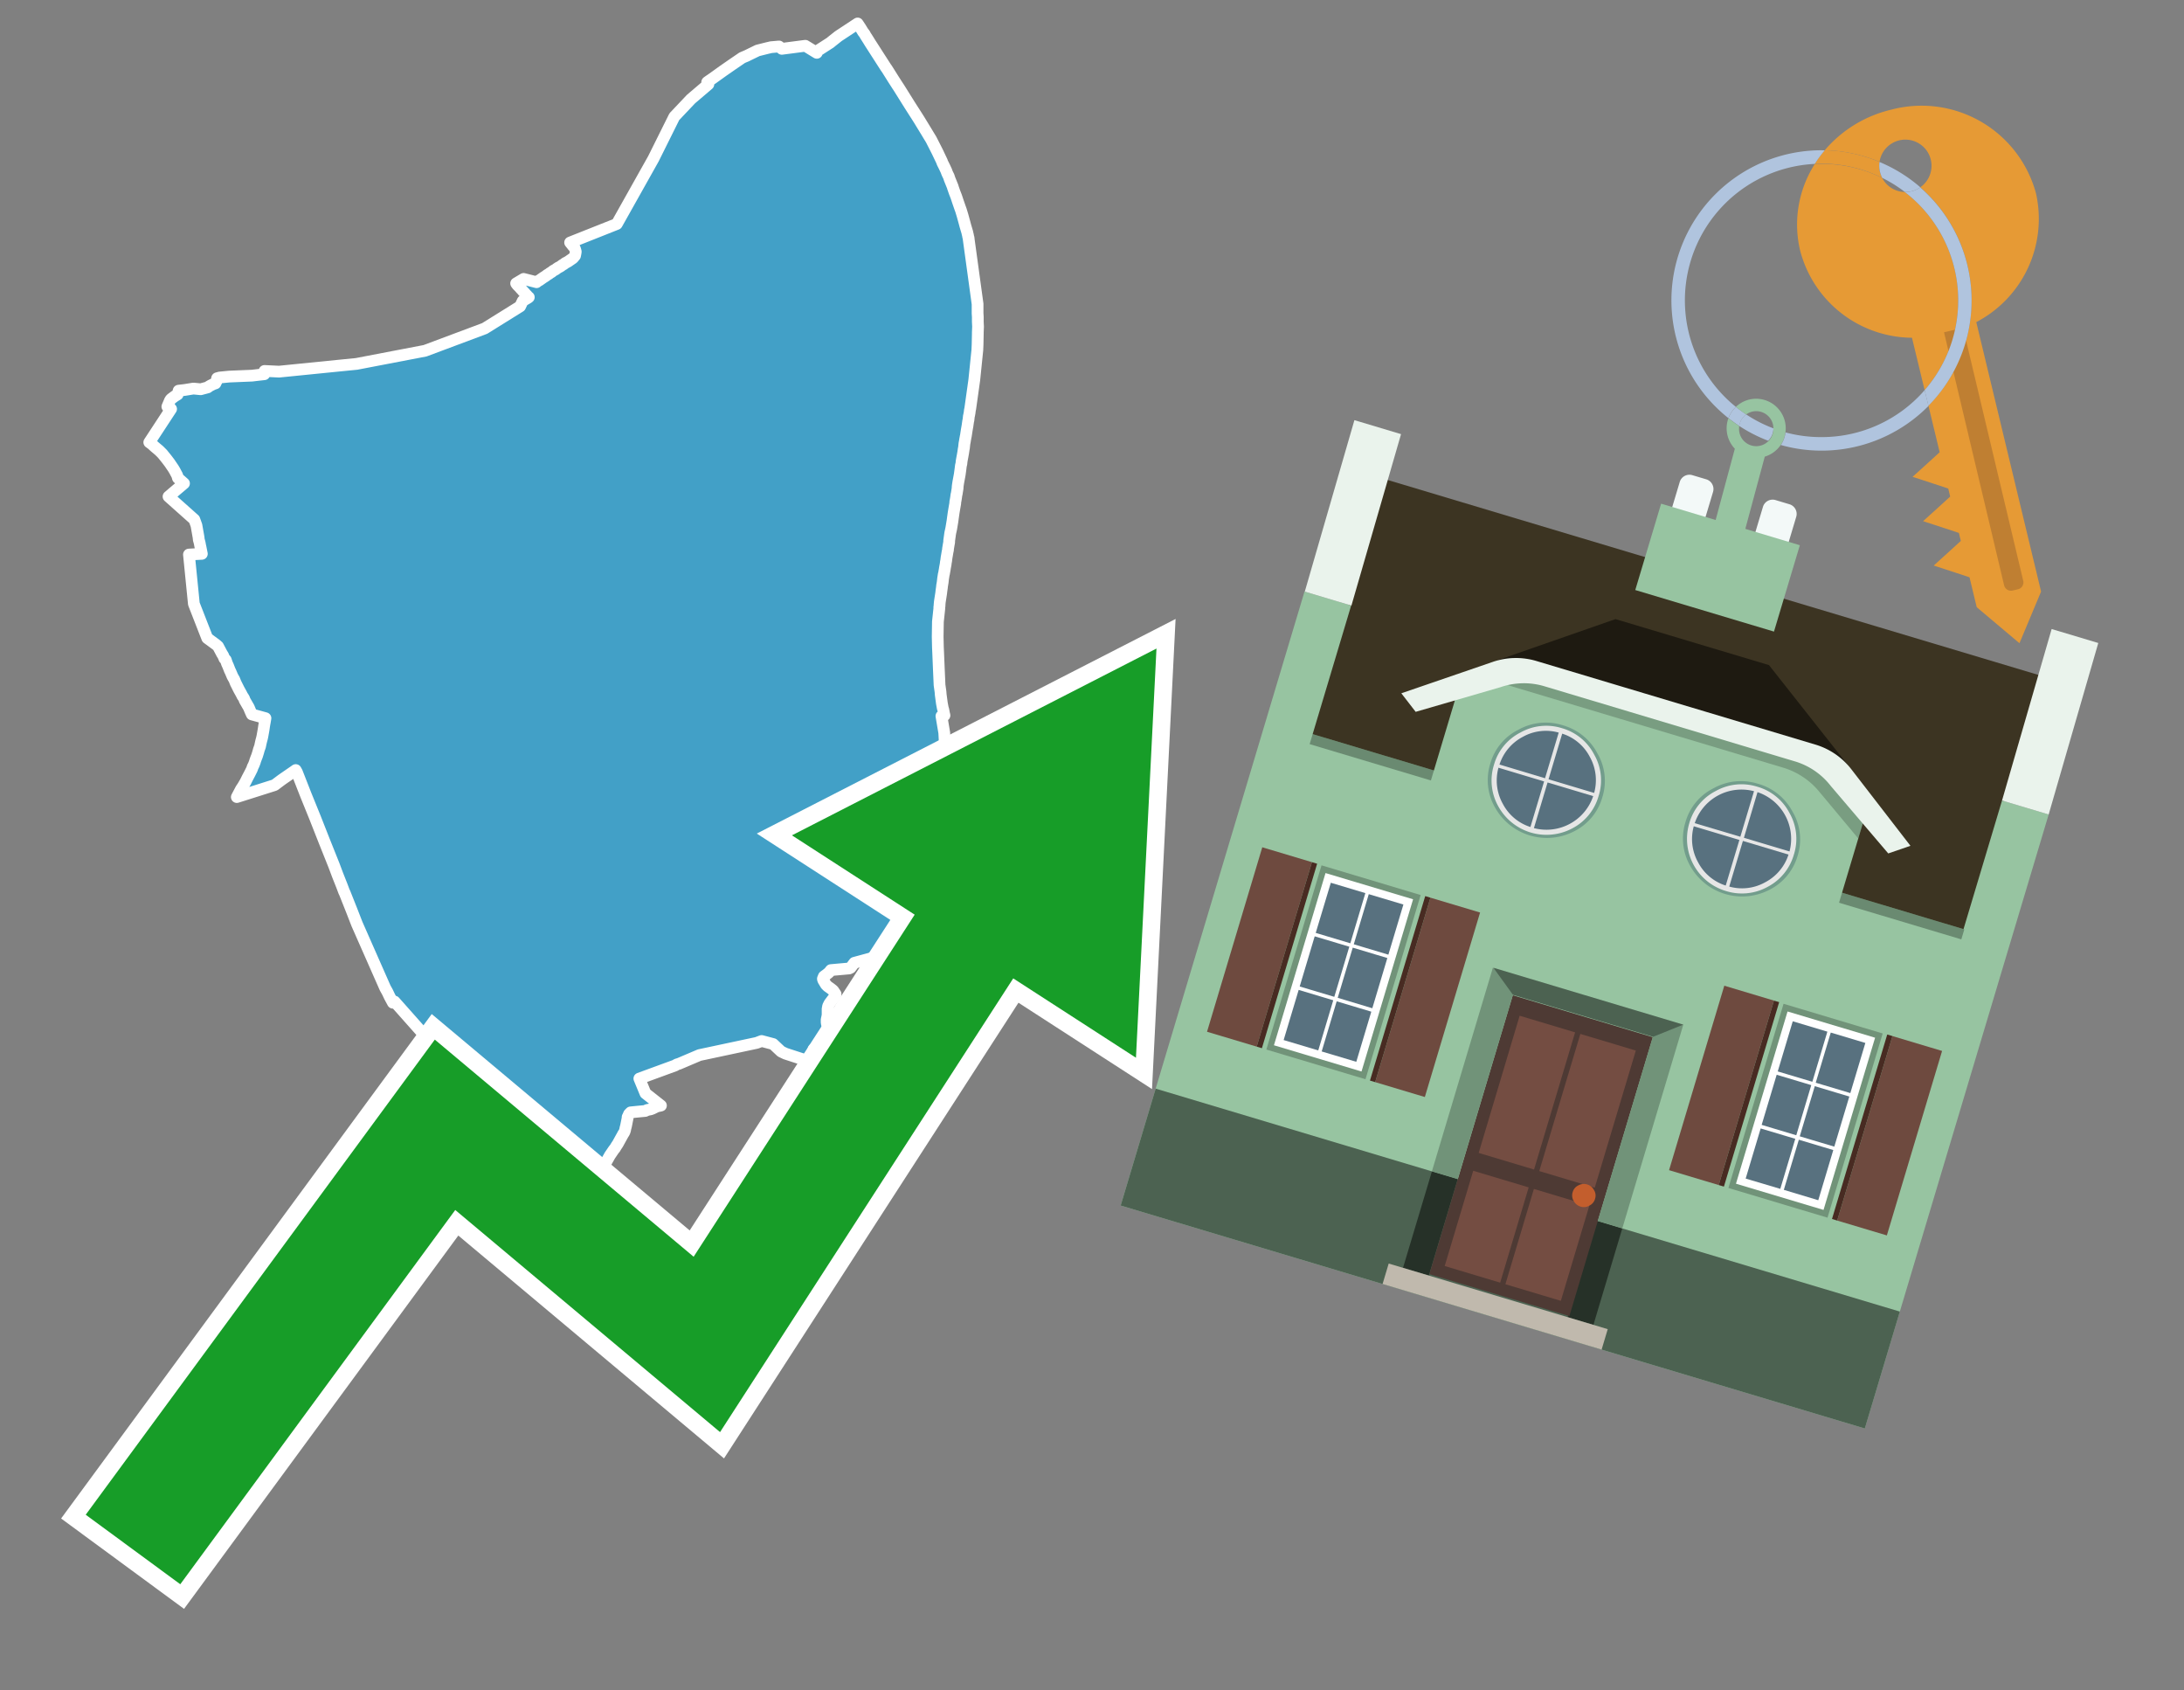 <svg id="Text" xmlns="http://www.w3.org/2000/svg" width="93.05" height="72" viewBox="0 0 93.05 72"><rect x="0" y="0" width="93.05" height="72" fill="#808080" stroke="none"/><polygon points="7.29,17.42 7.13,17.32 7.22,17.11 7.23,17.08 7.26,17.03 7.28,17 7.44,16.88 7.57,16.8 7.59,16.72 7.61,16.64 7.87,16.61 8.24,16.55 8.55,16.58 8.85,16.5 8.9,16.46 8.97,16.42 9.09,16.36 9.18,16.33 9.19,16.29 9.22,16.25 9.25,16.11 9.36,16.08 9.77,16.04 10.74,16 10.99,15.97 11.26,15.94 11.27,15.8 11.89,15.83 14.38,15.58 15.19,15.5 18.11,14.94 20.65,13.99 22.16,13.05 22.27,12.82 22.37,12.76 22.49,12.69 22.53,12.66 22.49,12.63 22.45,12.58 22.39,12.52 22.36,12.48 22.32,12.44 22.28,12.4 22.26,12.37 22.23,12.34 22.2,12.31 22.13,12.23 22.08,12.18 22.05,12.15 22.01,12.1 21.99,12.07 22.31,11.88 22.86,12.02 22.92,11.97 22.98,11.94 23.15,11.82 23.2,11.79 23.26,11.75 23.31,11.71 23.38,11.67 23.43,11.63 23.5,11.59 23.56,11.54 23.61,11.51 23.67,11.48 23.72,11.44 23.78,11.4 23.84,11.37 23.89,11.34 23.93,11.31 23.97,11.28 24.03,11.25 24.07,11.21 24.15,11.17 24.22,11.13 24.26,11.1 24.32,11.06 24.36,11.03 24.41,11 24.5,10.89 24.52,10.79 24.53,10.72 24.51,10.64 24.48,10.56 24.44,10.51 24.4,10.47 24.38,10.44 24.29,10.33 26.28,9.54 27.84,6.76 28.73,4.97 29.44,4.22 30.18,3.59 30.13,3.5 30.17,3.47 30.36,3.34 30.82,3.01 31.21,2.74 31.62,2.46 31.83,2.37 31.89,2.34 32.28,2.15 32.44,2.11 32.68,2.05 32.85,2.01 33.19,1.98 33.31,2.08 34.31,1.95 34.8,2.25 34.81,2.18 35.37,1.82 35.43,1.77 35.72,1.54 36.54,1 36.66,1.18 36.77,1.36 36.84,1.45 36.87,1.51 36.96,1.65 37.01,1.73 37.09,1.86 37.13,1.92 37.38,2.31 37.74,2.87 37.79,2.94 38.06,3.37 38.24,3.65 38.3,3.74 38.5,4.06 38.75,4.46 39.14,5.07 39.47,5.61 39.56,5.76 39.67,5.94 39.93,6.45 40.13,6.87 40.15,6.93 40.24,7.11 40.32,7.28 40.34,7.34 40.37,7.41 40.42,7.51 40.46,7.63 40.59,7.95 40.6,7.99 40.67,8.19 40.74,8.37 40.81,8.58 40.9,8.84 40.94,8.95 41.01,9.18 41.09,9.47 41.13,9.62 41.18,9.79 41.21,9.89 41.22,9.94 41.24,10.02 41.25,10.08 41.27,10.15 41.27,10.18 41.65,12.95 41.65,12.99 41.65,13.35 41.66,13.5 41.66,13.71 41.67,13.91 41.66,14.16 41.66,14.21 41.65,14.68 41.64,14.91 41.51,16.18 41.34,17.39 41.32,17.49 41.31,17.58 41.3,17.63 41.29,17.69 41.28,17.72 41.26,17.9 41.25,17.93 41.22,18.14 41.19,18.31 41.15,18.57 41.14,18.61 41.13,18.67 41.12,18.72 41.11,18.79 41.09,18.89 41.07,19.08 41.06,19.12 41.04,19.26 41.01,19.43 40.98,19.59 40.97,19.65 40.96,19.75 40.94,19.83 40.92,19.99 40.89,20.21 40.84,20.48 40.83,20.53 40.81,20.66 40.8,20.74 40.8,20.79 40.76,21.04 40.75,21.07 40.73,21.22 40.72,21.27 40.72,21.3 40.71,21.33 40.7,21.38 40.7,21.43 40.66,21.66 40.63,21.84 40.62,21.91 40.6,22.05 40.58,22.2 40.54,22.44 40.53,22.5 40.52,22.55 40.5,22.64 40.49,22.68 40.48,22.74 40.44,23.03 40.44,23.09 40.42,23.2 40.39,23.38 40.39,23.42 40.37,23.51 40.34,23.69 40.33,23.74 40.31,23.9 40.3,23.94 40.29,24.03 40.26,24.19 40.25,24.26 40.24,24.31 40.22,24.43 40.21,24.46 40.18,24.65 40.16,24.83 40.15,24.86 40.15,24.89 40.14,24.93 40.13,25.03 40.11,25.17 40.1,25.26 40.05,25.58 40.04,25.65 40.03,25.76 40.03,25.81 40.02,25.85 40.02,25.89 40.02,25.92 39.96,26.48 39.95,27.12 39.96,27.57 39.97,27.79 40,28.51 40.03,29.18 40.07,29.46 40.08,29.59 40.13,29.96 40.17,30.17 40.19,30.23 40.22,30.39 40.24,30.47 40.11,30.5 40.23,31.21 40.27,31.96 40.1,32.08 39.88,32.26 40.16,33.27 39.68,33.57 39.95,34 40.07,33.91 40.31,33.15 40.85,33.03 41.13,33.77 41,33.83 41.54,35.03 40.59,35.22 40.78,35.92 41.82,35.5 43.42,37.67 45.16,39.74 45.51,40.19 45.63,40.35 45,41.36 44.93,41.48 42.15,41.11 41.13,41.07 41.13,41.19 40.71,40.73 40.61,40.77 40.59,40.81 40.46,40.96 39.99,40.92 39.86,40.89 39.85,40.86 39.93,40.64 39.91,40.61 39.63,40.69 38.87,40.52 38.88,40.38 38.86,40.3 38.78,40.26 38.2,40.14 38.12,40.42 38.12,40.47 38.06,40.56 36.4,41.01 36.24,41.22 36.18,41.25 35.4,41.32 35.32,41.42 35.21,41.51 35.14,41.56 35.1,41.59 35.08,41.64 35.06,41.69 35.07,41.74 35.19,41.94 35.26,42.01 35.4,42.11 35.5,42.19 35.58,42.31 35.6,42.34 35.59,42.41 35.34,42.74 35.28,42.86 35.27,42.93 35.26,42.97 35.26,43.12 35.26,43.24 35.23,43.39 35.22,43.42 35.22,43.46 35.22,43.54 35.23,43.61 35.26,43.7 35.3,43.73 35.4,43.57 35.53,43.5 35.56,43.77 35.54,43.85 35.52,43.9 35.48,43.99 35.44,44.06 35.41,44.11 35.29,44.17 35.23,44.2 35.21,44.23 35.2,44.26 35.2,44.31 35.22,44.38 35.28,44.53 35.27,44.59 35.23,44.65 35.04,44.62 34.66,44.69 34.68,44.73 34.7,44.76 34.74,44.82 34.84,44.91 34.89,44.97 34.92,45.01 34.94,45.04 34.95,45.08 34.95,45.12 34.94,45.15 34.92,45.19 34.86,45.22 34.8,45.25 34.7,45.28 33.47,44.88 33.28,44.79 32.94,44.47 32.45,44.34 32.24,44.42 29.8,44.94 28.93,45.31 28.83,45.34 28.77,45.38 27.24,45.94 27.5,46.57 28.16,47.09 27.98,47.13 27.8,47.22 27.72,47.25 27.57,47.28 27.49,47.32 27.17,47.35 26.87,47.38 26.83,47.42 26.8,47.45 26.79,47.48 26.77,47.51 26.76,47.55 26.74,47.58 26.74,47.62 26.67,47.97 26.65,48.04 26.63,48.14 26.61,48.2 26.58,48.26 26.55,48.3 26.53,48.34 26.43,48.52 26.32,48.72 26.26,48.81 26.2,48.91 26.15,48.97 26,49.19 25.98,49.22 25.93,49.31 25.8,49.54 25.78,49.57 25.73,49.67 25.67,49.73 25.61,49.79 25.57,49.83 25.53,49.87 25.33,50.05 25.29,50.08 25.14,50.21 25.07,50.28 25.04,50.31 24.97,50.38 24.91,50.45 24.89,50.48 24.79,50.65 24.76,50.71 24.7,50.82 24.66,50.89 24.59,51 22.31,49.5 22.54,49.13 22.7,49.25 22.58,49.16 16.81,42.66 16.74,42.71 16.6,42.45 16.51,42.26 16.41,42.08 15.21,39.36 14.98,38.77 14.69,38.04 14.66,37.98 14.57,37.74 14.38,37.26 14.23,36.86 13.81,35.81 13.42,34.82 13.03,33.86 12.65,32.89 12.6,32.8 12.53,32.85 12.21,33.07 12.05,33.18 11.98,33.23 11.7,33.44 10.09,33.95 10.27,33.61 10.35,33.49 10.42,33.37 10.45,33.32 10.55,33.12 10.64,32.95 10.73,32.77 10.75,32.72 10.76,32.68 10.78,32.64 10.81,32.58 10.83,32.53 10.86,32.45 10.87,32.41 10.91,32.3 10.95,32.2 11,32.04 11.03,31.93 11.08,31.79 11.1,31.69 11.13,31.56 11.16,31.45 11.18,31.36 11.23,31.08 11.25,30.94 11.27,30.82 11.28,30.77 11.31,30.59 10.73,30.43 10.68,30.32 10.6,30.13 10.42,29.82 10.41,29.78 10.39,29.74 10.36,29.69 10.33,29.65 10.28,29.55 10.18,29.37 10.13,29.27 10.04,29.09 9.98,28.94 9.95,28.89 9.9,28.8 9.88,28.75 9.82,28.61 9.79,28.55 9.72,28.37 9.67,28.26 9.62,28.11 9.56,28.05 9.51,27.93 9.48,27.88 9.46,27.85 9.29,27.53 9.21,27.46 8.83,27.18 8.26,25.72 8.05,23.62 8.6,23.59 8.54,23.29 8.53,23.25 8.51,23.14 8.49,23.06 8.47,22.99 8.46,22.89 8.37,22.38 8.28,22.13 7.18,21.15 7.84,20.59 7.58,20.36 7.55,20.25 7.48,20.12 7.46,20.08 7.39,19.96 7.22,19.71 7.09,19.54 6.92,19.33 6.81,19.22 6.78,19.19 6.59,19.03 6.47,18.92 6.36,18.84 " fill="#42a0c7" stroke="#fff" stroke-linejoin="round" stroke-width="0.5"/><polygon points="49.272 27.624 33.741 35.58 38.97 38.959 29.553 53.529 18.525 44.281 3.652 64.518 7.681 67.479 19.396 51.538 30.678 60.999 43.169 41.673 48.398 45.053 49.272 27.624" fill="none" stroke="#fff" stroke-miterlimit="10" stroke-width="1.5"/><polygon points="49.272 27.624 33.741 35.58 38.97 38.959 29.553 53.529 18.525 44.281 3.652 64.518 7.681 67.479 19.396 51.538 30.678 60.999 43.169 41.673 48.398 45.053 49.272 27.624" fill="#179d28"/><path d="M80.19,7.577a1.16,1.16,0,0,1-.094-.251,1.114,1.114,0,0,1-.018-.429A6.367,6.367,0,0,0,77.743,6.4a5.269,5.269,0,0,0-.423.577c.1,0,.192-.007.288-.007A5.794,5.794,0,0,1,80.19,7.577Z" fill="#e69a35"/><path d="M77.608,6.4A6.394,6.394,0,0,0,73.64,17.81a1.26,1.26,0,0,1,.317-.48A5.821,5.821,0,0,1,77.32,6.981a5.269,5.269,0,0,1,.423-.577Z" fill="#b0c4de"/><path d="M84.2,13.72a4.962,4.962,0,0,0,2.545-5.48,5.047,5.047,0,0,0-6.179-3.566A5.322,5.322,0,0,0,77.743,6.4a6.367,6.367,0,0,1,2.335.493,1.114,1.114,0,1,1,1.736,1.084,6.392,6.392,0,0,1,.347,9.3l.479,1.985-.438.4-.716.648.92.3.6.2.082.341-.438.4-.716.648.92.3.605.2.082.341-.438.4-.716.649.92.3.605.2.307,1.274,1.821,1.534.921-2.2Z" fill="#e69a35"/><path d="M81.154,8.179a1.115,1.115,0,0,1-.964-.6,5.794,5.794,0,0,0-2.582-.6c-.1,0-.192,0-.288.007a4.783,4.783,0,0,0-.625,3.685,4.962,4.962,0,0,0,4.765,3.715L82,16.617a5.82,5.82,0,0,0-.846-8.438Z" fill="#e69a35"/><path d="M74.1,18.142a6.386,6.386,0,0,0,1.232.63.73.73,0,0,0,.224-.527h0a5.783,5.783,0,0,1-1.159-.593A.733.733,0,0,0,74.1,18.142Z" fill="#b0c4de"/><path d="M74.4,17.652q-.228-.152-.44-.322a1.26,1.26,0,0,0-.317.48c.148.117.3.228.46.332A.733.733,0,0,1,74.4,17.652Z" fill="#b0c4de"/><path d="M74.824,16.984a1.257,1.257,0,0,0-.867.346c.141.114.288.222.44.322a.731.731,0,0,1,1.159.593h0a.732.732,0,1,1-1.463,0,.7.7,0,0,1,.007-.1c-.158-.1-.312-.215-.46-.332a1.258,1.258,0,0,0,.273,1.3l-.979,3.635,1.275.341.98-3.639a1.266,1.266,0,0,0,.681-.5,1.249,1.249,0,0,0,.2-.538,1.328,1.328,0,0,0,.012-.168A1.262,1.262,0,0,0,74.824,16.984Z" fill="#97c4a1"/><path d="M85.974,25.1l-.226.053a.3.3,0,0,1-.362-.223l-2.56-10.777.81-.193L86.2,24.736A.3.3,0,0,1,85.974,25.1Z" fill="#bf7f32"/><path d="M80.1,7.326a1.16,1.16,0,0,0,.094.251,5.833,5.833,0,0,1,.964.6,1.137,1.137,0,0,0,.287-.031,1.108,1.108,0,0,0,.373-.167A6.371,6.371,0,0,0,80.078,6.9,1.114,1.114,0,0,0,80.1,7.326Z" fill="#b0c4de"/><path d="M77.608,18.618a5.836,5.836,0,0,1-1.534-.2,1.24,1.24,0,0,1-.2.537,6.4,6.4,0,0,0,6.291-1.666L82,16.617A5.807,5.807,0,0,1,77.608,18.618Z" fill="#b0c4de"/><path d="M81.814,7.981a1.108,1.108,0,0,1-.373.167,1.137,1.137,0,0,1-.287.031A5.82,5.82,0,0,1,82,16.617l.161.667a6.392,6.392,0,0,0-.347-9.3Z" fill="#b0c4de"/><polygon points="83.79 39.753 55.78 31.364 58.988 20.404 86.964 28.783 83.79 39.753 83.79 39.753" fill="#3c3422" fill-rule="evenodd"/><polygon points="81.705 53.32 87.284 34.692 85.297 34.097 83.656 39.575 55.926 31.269 57.567 25.791 55.579 25.196 47.746 51.348 79.451 60.844 81.705 53.32" fill="#97c4a1" fill-rule="evenodd"/><rect x="69.522" y="21.148" width="0.444" height="28.983" transform="translate(15.592 92.226) rotate(-73.326)" opacity="0.3"/><polygon points="87.284 34.692 85.297 34.097 87.411 26.793 89.398 27.388 87.284 34.692 87.284 34.692" fill="#eaf3ec" fill-rule="evenodd"/><polygon points="57.578 25.794 55.591 25.199 57.705 17.896 59.692 18.491 57.578 25.794 57.578 25.794" fill="#eaf3ec" fill-rule="evenodd"/><polygon points="79.451 60.844 80.943 55.865 49.238 46.369 47.747 51.348 79.451 60.844 79.451 60.844" fill="#4c6251" fill-rule="evenodd"/><path d="M71.566,20.528l-.522,1.743,1.418.425.523-1.744a.432.432,0,0,0-.289-.536l-.593-.177A.431.431,0,0,0,71.566,20.528Z" fill="#f3f9f8" fill-rule="evenodd"/><path d="M75.111,21.589l-.522,1.743,1.418.425.522-1.743a.43.43,0,0,0-.289-.536l-.593-.178A.43.43,0,0,0,75.111,21.589Z" fill="#f3f9f8" fill-rule="evenodd"/><polygon points="75.368 28.329 68.829 26.37 63.807 28.121 78.733 32.591 75.368 28.329" fill="#1e1a11"/><polygon points="78.248 32.422 64.442 28.287 62.236 28.998 60.064 36.247 77.453 41.455 79.651 34.116 78.248 32.422" fill="#97c4a1"/><path d="M77.74,32.516S65.088,28.725,65,28.7l-.938.43,11.892,3.562a3.175,3.175,0,0,1,1.532,1l1.685,2.02.327-1.09Z" fill-rule="evenodd" opacity="0.2"/><path d="M77.35,31.716,65.458,28.154a3.041,3.041,0,0,0-1.854.037l-3.9,1.339.611.79,3.626-1.054a3.045,3.045,0,0,1,1.855-.037l10.673,3.2A3.028,3.028,0,0,1,78,33.477l2.45,2.874.945-.325-2.518-3.26A3.036,3.036,0,0,0,77.35,31.716Z" fill="#eaf3ec"/><polygon points="76.683 23.223 70.773 21.453 69.671 25.132 75.581 26.902 76.683 23.223 76.683 23.223" fill="#97c4a1" fill-rule="evenodd"/><g id="Symbol_9_0_Layer2_0_MEMBER_8_MEMBER_21_MEMBER_0_FILL" data-name="Symbol 9 0 Layer2 0 MEMBER 8 MEMBER 21 MEMBER 0 FILL"><path d="M66.584,30.892a2.39,2.39,0,0,0-1.891.189,2.317,2.317,0,0,0-1.2,1.448A2.345,2.345,0,0,0,63.7,34.4a2.528,2.528,0,0,0,3.367,1.008,2.339,2.339,0,0,0,1.2-1.447,2.313,2.313,0,0,0-.208-1.87A2.394,2.394,0,0,0,66.584,30.892Z" fill="#729d8c"/></g><g id="Symbol_9_0_Layer2_0_MEMBER_8_MEMBER_21_MEMBER_1_FILL" data-name="Symbol 9 0 Layer2 0 MEMBER 8 MEMBER 21 MEMBER 1 FILL"><path d="M66.547,31.016a2.241,2.241,0,0,0-1.769.185,2.213,2.213,0,0,0-1.127,1.376,2.239,2.239,0,0,0,.185,1.768,2.341,2.341,0,0,0,3.145.942,2.234,2.234,0,0,0,1.126-1.376,2.207,2.207,0,0,0-.185-1.768A2.237,2.237,0,0,0,66.547,31.016Z" fill="#e6e6e6"/></g><g id="Symbol_9_0_Layer2_0_MEMBER_8_MEMBER_21_MEMBER_2_MEMBER_0_FILL" data-name="Symbol 9 0 Layer2 0 MEMBER 8 MEMBER 21 MEMBER 2 MEMBER 0 FILL"><path d="M65.787,33.284,63.843,32.7a2.036,2.036,0,0,0,.186,1.539,2.015,2.015,0,0,0,1.175.986Z" fill="#58717f"/></g><g id="Symbol_9_0_Layer2_0_MEMBER_8_MEMBER_21_MEMBER_2_MEMBER_1_FILL" data-name="Symbol 9 0 Layer2 0 MEMBER 8 MEMBER 21 MEMBER 2 MEMBER 1 FILL"><path d="M65.827,33.148l.582-1.944a2.01,2.01,0,0,0-1.523.178,2.037,2.037,0,0,0-1,1.183Z" fill="#58717f"/></g><g id="Symbol_9_0_Layer2_0_MEMBER_8_MEMBER_21_MEMBER_2_MEMBER_2_FILL" data-name="Symbol 9 0 Layer2 0 MEMBER 8 MEMBER 21 MEMBER 2 MEMBER 2 FILL"><path d="M67.878,33.91l-1.943-.582-.582,1.944a2.1,2.1,0,0,0,2.525-1.362Z" fill="#58717f"/></g><g id="Symbol_9_0_Layer2_0_MEMBER_8_MEMBER_21_MEMBER_2_MEMBER_3_FILL" data-name="Symbol 9 0 Layer2 0 MEMBER 8 MEMBER 21 MEMBER 2 MEMBER 3 FILL"><path d="M66.558,31.249l-.582,1.943,1.943.582a2.031,2.031,0,0,0-.186-1.539A2.009,2.009,0,0,0,66.558,31.249Z" fill="#58717f"/></g><g id="Symbol_9_0_Layer2_0_MEMBER_8_MEMBER_21_MEMBER_0_FILL-2" data-name="Symbol 9 0 Layer2 0 MEMBER 8 MEMBER 21 MEMBER 0 FILL"><path d="M74.9,33.384a2.4,2.4,0,0,0-1.891.189,2.316,2.316,0,0,0-1.2,1.448,2.341,2.341,0,0,0,.209,1.87A2.527,2.527,0,0,0,75.387,37.9a2.345,2.345,0,0,0,1.2-1.447,2.314,2.314,0,0,0-.209-1.87A2.389,2.389,0,0,0,74.9,33.384Z" fill="#729d8c"/></g><g id="Symbol_9_0_Layer2_0_MEMBER_8_MEMBER_21_MEMBER_1_FILL-2" data-name="Symbol 9 0 Layer2 0 MEMBER 8 MEMBER 21 MEMBER 1 FILL"><path d="M74.867,33.508a2.239,2.239,0,0,0-1.768.185,2.21,2.21,0,0,0-1.127,1.376,2.316,2.316,0,0,0,1.564,2.883,2.261,2.261,0,0,0,1.765-.173A2.237,2.237,0,0,0,76.428,36.4a2.209,2.209,0,0,0-.185-1.769A2.239,2.239,0,0,0,74.867,33.508Z" fill="#e6e6e6"/></g><g id="Symbol_9_0_Layer2_0_MEMBER_8_MEMBER_21_MEMBER_2_MEMBER_0_FILL-2" data-name="Symbol 9 0 Layer2 0 MEMBER 8 MEMBER 21 MEMBER 2 MEMBER 0 FILL"><path d="M74.107,35.776l-1.943-.582a2.031,2.031,0,0,0,.186,1.539,2.009,2.009,0,0,0,1.175.986Z" fill="#58717f"/></g><g id="Symbol_9_0_Layer2_0_MEMBER_8_MEMBER_21_MEMBER_2_MEMBER_1_FILL-2" data-name="Symbol 9 0 Layer2 0 MEMBER 8 MEMBER 21 MEMBER 2 MEMBER 1 FILL"><path d="M74.148,35.64,74.73,33.7a2.1,2.1,0,0,0-2.525,1.362Z" fill="#58717f"/></g><g id="Symbol_9_0_Layer2_0_MEMBER_8_MEMBER_21_MEMBER_2_MEMBER_2_FILL-2" data-name="Symbol 9 0 Layer2 0 MEMBER 8 MEMBER 21 MEMBER 2 MEMBER 2 FILL"><path d="M76.2,36.4l-1.943-.582-.582,1.944a2.015,2.015,0,0,0,1.523-.178A2.036,2.036,0,0,0,76.2,36.4Z" fill="#58717f"/></g><g id="Symbol_9_0_Layer2_0_MEMBER_8_MEMBER_21_MEMBER_2_MEMBER_3_FILL-2" data-name="Symbol 9 0 Layer2 0 MEMBER 8 MEMBER 21 MEMBER 2 MEMBER 3 FILL"><path d="M74.879,33.741,74.3,35.684l1.943.582a2.1,2.1,0,0,0-1.361-2.525Z" fill="#58717f"/></g><polygon points="51.426 43.946 53.542 44.58 55.896 36.723 53.78 36.089 51.426 43.946 51.426 43.946" fill="#6e4a3f" fill-rule="evenodd"/><polygon points="53.542 44.58 53.764 44.647 56.117 36.789 55.896 36.723 53.542 44.58 53.542 44.58" fill="#482b22" fill-rule="evenodd"/><polygon points="60.706 46.726 58.59 46.092 60.943 38.235 63.059 38.868 60.706 46.726 60.706 46.726" fill="#6e4a3f" fill-rule="evenodd"/><polygon points="58.59 46.092 58.368 46.026 60.722 38.168 60.943 38.235 58.59 46.092 58.59 46.092" fill="#482b22" fill-rule="evenodd"/><rect x="53.146" y="39.209" width="8.19" height="4.408" transform="translate(1.145 84.365) rotate(-73.326)" fill="#719379"/><polygon points="60.205 38.304 56.474 37.187 54.277 44.522 58.008 45.639 60.205 38.304 60.205 38.304" fill="#fff" fill-rule="evenodd"/><path d="M59.792,38.527l-.64,2.136-1.474-.442.639-2.135,1.475.441Zm-1.621-.485-.64,2.136-1.474-.442L56.7,37.6l1.474.442Zm-2.158,1.84,1.475.441-.64,2.136-1.474-.441.639-2.136Zm-.683,2.282,1.474.441-.639,2.136L54.69,44.3l.64-2.135Zm.981,2.621.639-2.136,1.475.442-.64,2.135-1.474-.441Zm2.158-1.84L56.994,42.5l.64-2.136,1.474.442-.639,2.136Z" fill="#58717f" fill-rule="evenodd"/><polygon points="80.39 52.621 78.274 51.988 80.628 44.13 82.743 44.764 80.39 52.621 80.39 52.621" fill="#6e4a3f" fill-rule="evenodd"/><polygon points="78.274 51.988 78.053 51.921 80.406 44.064 80.628 44.13 78.274 51.988 78.274 51.988" fill="#482b22" fill-rule="evenodd"/><polygon points="71.111 49.842 73.227 50.476 75.58 42.619 73.464 41.985 71.111 49.842 71.111 49.842" fill="#6e4a3f" fill-rule="evenodd"/><polygon points="73.227 50.476 73.448 50.542 75.802 42.685 75.58 42.619 73.227 50.476 73.227 50.476" fill="#482b22" fill-rule="evenodd"/><rect x="72.83" y="45.105" width="8.19" height="4.408" transform="translate(9.534 107.426) rotate(-73.326)" fill="#719379"/><polygon points="76.159 43.083 79.889 44.2 77.692 51.535 73.962 50.418 76.159 43.083 76.159 43.083" fill="#fff" fill-rule="evenodd"/><path d="M76.381,43.5l1.475.442-.64,2.135-1.475-.441.64-2.136ZM78,43.981l1.474.442-.64,2.136-1.474-.442L78,43.981Zm.791,2.724-.64,2.135L76.679,48.4l.64-2.136,1.474.442Zm-.684,2.282-.639,2.135L76,50.68l.64-2.135,1.474.442Zm-2.26,1.65L74.375,50.2l.639-2.135,1.475.441-.64,2.136Zm-.791-2.724.64-2.135,1.474.441-.639,2.136-1.475-.442Z" fill="#58717f" fill-rule="evenodd"/><polygon points="67.888 56.431 69.118 52.323 68.019 51.994 66.789 56.102 67.888 56.431 67.888 56.431" fill="#263128" fill-rule="evenodd"/><polygon points="60.877 54.331 62.108 50.223 61.007 49.894 59.776 54.002 60.877 54.331 60.877 54.331" fill="#263128" fill-rule="evenodd"/><g id="Symbol_9_0_Layer2_0_MEMBER_8_MEMBER_12_MEMBER_0_FILL" data-name="Symbol 9 0 Layer2 0 MEMBER 8 MEMBER 12 MEMBER 0 FILL"><path d="M70.418,44.178l-5.965-1.786L60.9,54.27l5.964,1.786Z" fill="#4e3a34"/></g><g id="Symbol_9_0_Layer2_0_MEMBER_8_MEMBER_12_MEMBER_1_MEMBER_0_FILL" data-name="Symbol 9 0 Layer2 0 MEMBER 8 MEMBER 12 MEMBER 1 MEMBER 0 FILL"><path d="M65.358,49.815l1.75-5.843-2.363-.708L63,49.107Z" fill="#744d42"/></g><g id="Symbol_9_0_Layer2_0_MEMBER_8_MEMBER_12_MEMBER_1_MEMBER_1_FILL" data-name="Symbol 9 0 Layer2 0 MEMBER 8 MEMBER 12 MEMBER 1 MEMBER 1 FILL"><path d="M67.331,44.039l-1.75,5.842,2.364.708,1.75-5.842Z" fill="#744d42"/></g><g id="Symbol_9_0_Layer2_0_MEMBER_8_MEMBER_12_MEMBER_2_MEMBER_0_FILL" data-name="Symbol 9 0 Layer2 0 MEMBER 8 MEMBER 12 MEMBER 2 MEMBER 0 FILL"><path d="M63.915,54.633l1.215-4.058-2.363-.707-1.215,4.057Z" fill="#744d42"/></g><g id="Symbol_9_0_Layer2_0_MEMBER_8_MEMBER_12_MEMBER_2_MEMBER_1_FILL" data-name="Symbol 9 0 Layer2 0 MEMBER 8 MEMBER 12 MEMBER 2 MEMBER 1 FILL"><path d="M66.5,55.407l1.215-4.057-2.363-.708L64.138,54.7Z" fill="#744d42"/></g><g id="Symbol_9_0_Layer2_0_MEMBER_8_MEMBER_13_FILL" data-name="Symbol 9 0 Layer2 0 MEMBER 8 MEMBER 13 FILL"><path d="M67.959,51.058a.439.439,0,0,0-.045-.367.487.487,0,0,0-.669-.2.445.445,0,0,0-.239.282.457.457,0,0,0,.041.378.481.481,0,0,0,.293.242.459.459,0,0,0,.377-.042A.453.453,0,0,0,67.959,51.058Z" fill="#c35e2d"/></g><g id="Symbol_9_0_Layer2_0_MEMBER_8_MEMBER_14_FILL" data-name="Symbol 9 0 Layer2 0 MEMBER 8 MEMBER 14 FILL"><path d="M64.557,42.047l-.951-.833-2.6,8.68,1.1.329Z" fill="#719379"/></g><g id="Symbol_9_0_Layer2_0_MEMBER_8_MEMBER_15_FILL" data-name="Symbol 9 0 Layer2 0 MEMBER 8 MEMBER 15 FILL"><path d="M71.718,43.643l-1.2.19L68.072,52.01l1.046.313Z" fill="#719379"/></g><g id="Symbol_9_0_Layer2_0_MEMBER_8_MEMBER_16_FILL" data-name="Symbol 9 0 Layer2 0 MEMBER 8 MEMBER 16 FILL"><path d="M63.627,41.22l.836,1.156,5.961,1.786,1.294-.519Z" fill="#4c6251"/></g><polygon points="58.905 54.69 59.166 53.819 68.498 56.614 68.237 57.485 58.905 54.69 58.905 54.69" fill="#c0b9ad" fill-rule="evenodd"/></svg>